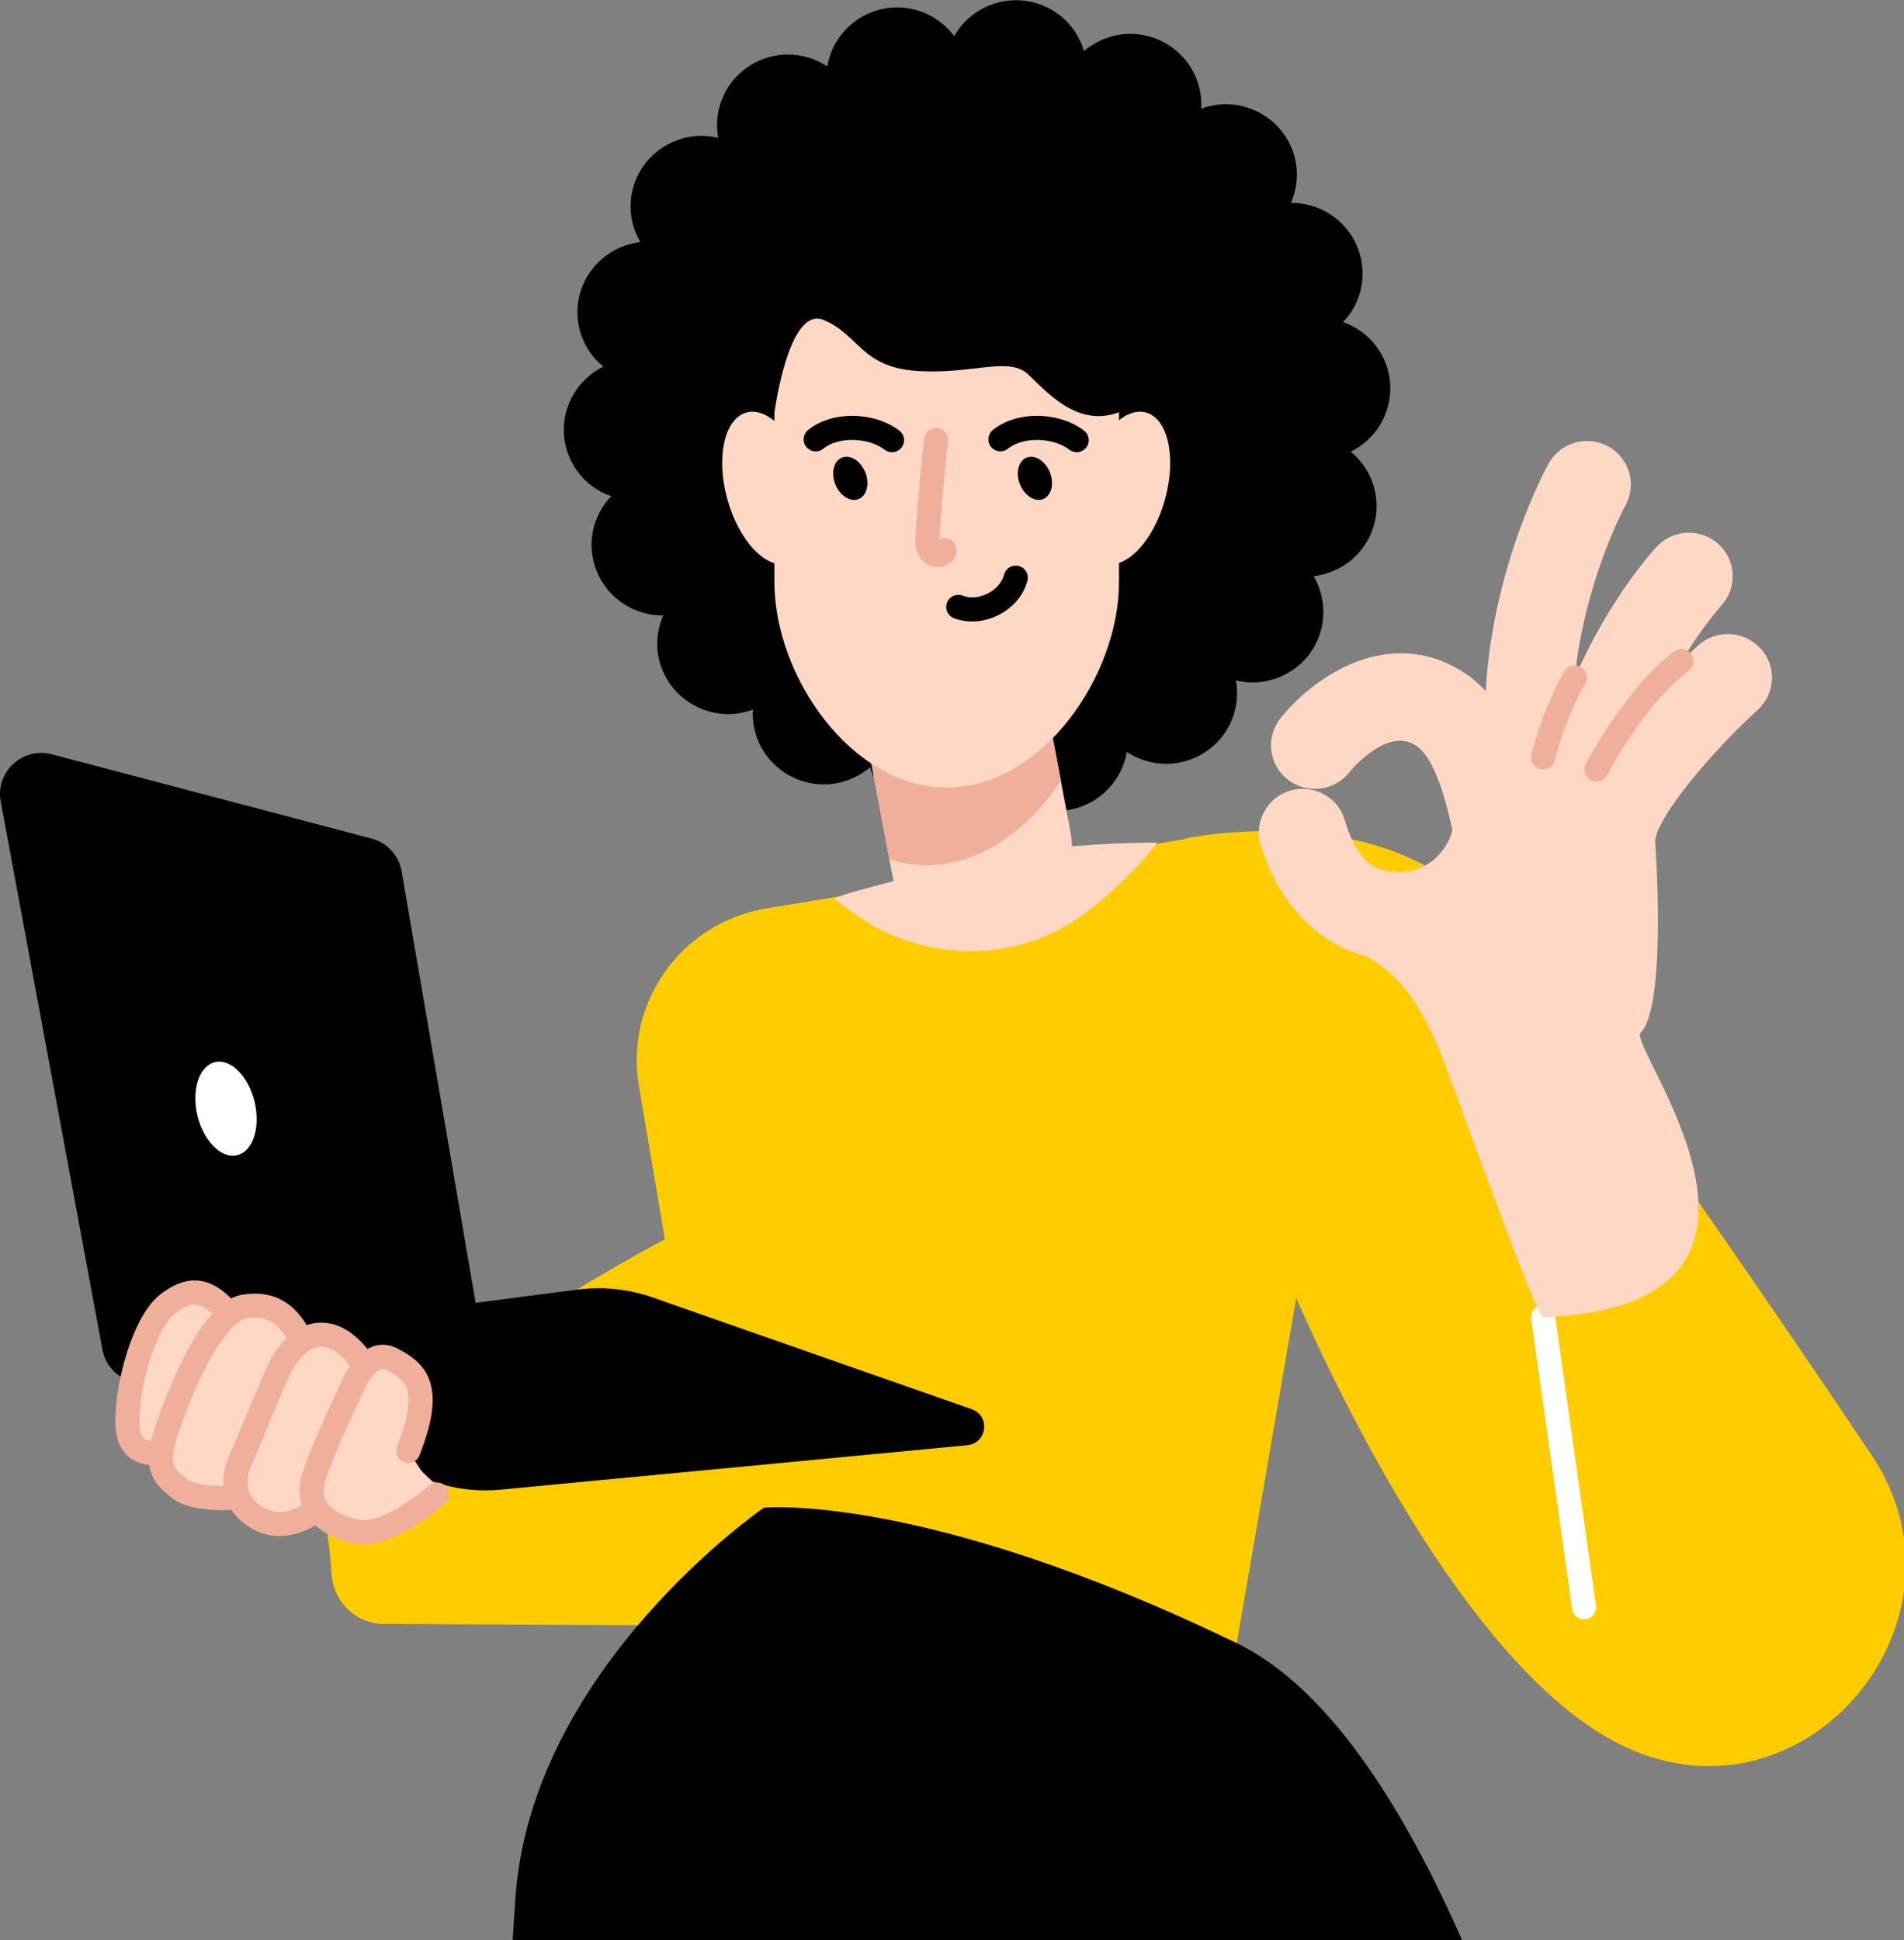 <svg width="158" height="161" viewBox="0 0 158 161" fill="none" xmlns="http://www.w3.org/2000/svg">
<rect x="0" y="0" width="158" height="161" fill="#808080" stroke="none"/>
<g clip-path="url(#clip0_119_1394)">
<path d="M31.47 134.743L72.94 134.952C72.94 134.952 92.95 135.151 88.72 117.977C84.49 100.804 64.34 99.74 59.16 101.042C53.98 102.344 24.03 122.052 24.03 122.052C24.03 122.052 26.9 120.81 27.52 130.639C27.66 132.775 29.32 134.514 31.47 134.733V134.743Z" fill="#FFCC00"/>
<path d="M59.4 127.746L53.04 90.23C51.78 83.223 56.52 76.554 63.58 75.382L98.5 69.598C106.38 68.296 113.19 75.103 111.84 82.925L102.63 136.333L59.4 127.737V127.746Z" fill="#FFCC00"/>
<path d="M98.64 69.518C98.64 69.518 112.93 66.656 121.15 73.861C126.72 78.751 144.45 104.571 155.29 120.7C164.49 134.375 149.87 151.956 134.89 144.96C134.57 144.811 134.24 144.652 133.92 144.473C118.4 136.125 105.63 103.1 105.63 103.1C105.63 103.1 84.35 73.156 98.64 69.528V69.518Z" fill="#FFCC00"/>
<path d="M115.28 33.254C115.55 31.713 115.21 30.153 114.3 28.871C113.59 27.857 112.59 27.122 111.44 26.724C111.64 26.515 111.83 26.307 112 26.068C112.91 24.786 113.25 23.226 112.98 21.686C112.48 18.873 110.04 16.836 107.17 16.836C107.16 16.836 107.14 16.836 107.13 16.836C107.84 15.186 107.81 13.248 106.84 11.588C105.79 9.779 103.82 8.646 101.72 8.646C101.02 8.646 100.33 8.786 99.67 9.024C99.69 8.736 99.7 8.458 99.67 8.169C99.53 6.609 98.79 5.188 97.58 4.184C96.52 3.3 95.17 2.813 93.78 2.813C92.39 2.813 91.02 3.339 89.96 4.234C89.44 2.515 88.16 1.034 86.33 0.378C85.68 0.139 85 0.02 84.31 0.02C82.17 0.02 80.22 1.183 79.18 2.992C78.1 1.56 76.4 0.616 74.46 0.616C71.54 0.616 69.13 2.733 68.65 5.506C67.7 4.89 66.58 4.522 65.4 4.522C64.71 4.522 64.03 4.641 63.38 4.88C61.9 5.417 60.71 6.5 60.05 7.921C59.53 9.034 59.38 10.256 59.6 11.439C59.16 11.34 58.7 11.27 58.24 11.27C56.85 11.27 55.51 11.757 54.44 12.642C53.23 13.645 52.49 15.067 52.35 16.627C52.24 17.849 52.53 19.042 53.14 20.085C51.3 20.304 49.65 21.367 48.71 22.977C47.92 24.339 47.71 25.919 48.12 27.43C48.44 28.622 49.12 29.646 50.06 30.421C48.44 31.236 47.22 32.757 46.88 34.635C46.61 36.175 46.95 37.736 47.86 39.028C48.57 40.041 49.57 40.777 50.72 41.174C49.48 42.476 48.84 44.315 49.18 46.213C49.68 49.026 52.12 51.063 54.99 51.063C55 51.063 55.02 51.063 55.03 51.063C54.32 52.713 54.35 54.651 55.32 56.31C56.37 58.119 58.34 59.252 60.44 59.252C61.14 59.252 61.83 59.113 62.49 58.874C62.47 59.163 62.46 59.441 62.49 59.729C62.63 61.289 63.37 62.711 64.58 63.714C65.64 64.599 66.99 65.086 68.38 65.086C69.77 65.086 71.14 64.559 72.2 63.665C72.72 65.384 74 66.865 75.83 67.521C76.48 67.759 77.16 67.879 77.85 67.879C79.99 67.879 81.94 66.716 82.98 64.907C84.06 66.338 85.76 67.282 87.7 67.282C90.62 67.282 93.03 65.165 93.51 62.393C94.46 63.009 95.58 63.377 96.76 63.377C97.45 63.377 98.13 63.257 98.78 63.019C100.26 62.482 101.45 61.409 102.11 59.978C102.63 58.864 102.78 57.642 102.56 56.459C103 56.559 103.46 56.628 103.92 56.628C105.31 56.628 106.65 56.141 107.72 55.257C109.95 53.398 110.43 50.238 109.01 47.813C110.85 47.594 112.51 46.531 113.44 44.921C114.23 43.56 114.44 41.979 114.03 40.469C113.71 39.276 113.03 38.253 112.09 37.477C113.72 36.672 114.93 35.152 115.27 33.264L115.28 33.254Z" fill="black"/>
<path d="M88.96 70.214C88.94 69.856 88.91 69.498 88.85 69.141L83.77 42.108C83 38.004 79.03 35.301 74.91 36.056C70.79 36.831 68.07 40.777 68.84 44.881L73.92 71.913C73.97 72.201 74.08 72.828 74.16 73.106C71.79 73.732 69.88 74.229 69.37 74.497C69.3 74.537 69.29 74.626 69.35 74.676C69.89 75.143 71.86 76.505 72.7 76.952C77.19 79.337 82.37 79.546 86.8 77.658C89.21 76.634 91.29 74.925 93.22 73.026C94.01 72.241 94.82 71.446 95.53 70.562C95.63 70.433 95.73 70.313 95.83 70.184C95.89 70.105 95.95 70.015 96.01 69.926C93.82 69.906 91.46 70.015 88.98 70.224L88.96 70.214Z" fill="#FFD8C5"/>
<path d="M88.03 64.778L83.77 42.099C83 37.994 79.03 35.291 74.91 36.046C70.79 36.821 68.07 40.767 68.84 44.871L73.8 71.307C74.8 71.615 75.84 71.794 76.9 71.794C81.4 71.794 85.4 68.803 88.03 64.778Z" fill="#F0AF9B"/>
<path d="M66.98 39.604C67.93 43.072 67.21 46.282 65.38 46.77C63.55 47.257 61.3 44.851 60.35 41.393C59.4 37.924 60.12 34.714 61.95 34.227C63.78 33.73 66.03 36.145 66.98 39.604Z" fill="#FFD8C5"/>
<path d="M90.06 39.604C89.11 43.072 89.83 46.282 91.66 46.77C93.49 47.266 95.74 44.851 96.69 41.393C97.64 37.924 96.92 34.714 95.09 34.227C93.26 33.73 91.01 36.145 90.06 39.604Z" fill="#FFD8C5"/>
<path d="M78.56 65.344C70.66 65.344 64.26 56.121 64.26 48.27V31.395C64.26 23.544 73.33 27.976 78.56 17.183C80.97 25.134 92.86 23.544 92.86 31.395V48.27C92.86 56.121 86.46 65.344 78.56 65.344Z" fill="#FFD8C5"/>
<path d="M69.31 40.17C69.69 41.124 70.55 41.681 71.24 41.413C71.93 41.144 72.18 40.151 71.81 39.206C71.43 38.252 70.57 37.696 69.88 37.964C69.19 38.233 68.94 39.226 69.31 40.17Z" fill="black"/>
<path d="M67.69 36.454C68.49 35.798 69.76 35.42 71.16 35.519C72.3 35.599 73.31 35.977 74.02 36.523" stroke="black" stroke-width="2" stroke-linecap="round" stroke-linejoin="round"/>
<path d="M84.63 40.17C85.01 41.125 85.87 41.681 86.56 41.413C87.25 41.144 87.5 40.151 87.13 39.206C86.76 38.262 85.89 37.696 85.2 37.964C84.51 38.233 84.26 39.226 84.63 40.17Z" fill="black"/>
<path d="M83.02 36.454C83.82 35.798 85.091 35.42 86.49 35.519C87.63 35.599 88.641 35.977 89.35 36.523" stroke="black" stroke-width="2" stroke-linecap="round" stroke-linejoin="round"/>
<path d="M77.68 36.503C77.38 39.137 77.14 41.79 76.97 44.434C76.94 44.911 76.93 45.448 77.24 45.815C77.55 46.183 78.31 46.133 78.38 45.656" stroke="#F0AF9B" stroke-width="2" stroke-linecap="round" stroke-linejoin="round"/>
<path d="M79.52 50.357C81.4 51.073 83.781 49.87 84.29 47.932" stroke="black" stroke-width="2" stroke-linecap="round" stroke-linejoin="round"/>
<path d="M64.22 34.526C64.22 34.526 65.38 25.293 68.36 26.555C71.34 27.817 71.45 30.461 76.09 30.779C80.73 31.097 83.71 29.517 85.36 31.097C87.02 32.677 90 36.165 93.97 33.631C97.94 31.097 98.33 25.035 92.04 21.864C85.75 18.694 79.13 14.52 73.83 14.202C68.53 13.884 60.24 26.933 64.22 34.526Z" fill="black"/>
<path d="M4.31 62.591L30.829 69.578C32.13 69.916 33.109 70.989 33.33 72.301L41.4 119.349C41.83 121.883 39.4 123.97 36.94 123.165L10.8 114.608C9.61 114.221 8.73 113.217 8.5 111.984L0.06 66.507C-0.4 64.042 1.88 61.945 4.32 62.591H4.31Z" fill="black"/>
<path d="M19.3 110.722L47.9 107.005C50.02 106.727 52.17 106.956 54.18 107.661L80.63 116.924C82.19 117.47 81.93 119.736 80.28 119.915L41.55 123.602C39.71 123.781 37.85 123.572 36.1 122.996L18.32 117.212C15.18 115.791 15.88 111.169 19.3 110.722Z" fill="black"/>
<path d="M21.13 91.442C21.63 93.579 20.98 95.546 19.67 95.855C18.36 96.163 16.89 94.682 16.38 92.545C15.88 90.409 16.53 88.441 17.84 88.133C19.15 87.825 20.62 89.305 21.13 91.442Z" fill="white"/>
<path d="M131.45 133.362L128.05 109.291" stroke="white" stroke-width="2" stroke-linecap="round" stroke-linejoin="round"/>
<path d="M146.06 53.786C144.71 52.315 142.41 52.206 140.92 53.557C140.57 53.875 140.09 54.323 139.55 54.849C141.27 51.977 142.77 50.328 142.81 50.278C144.18 48.817 144.1 46.541 142.64 45.179C141.17 43.808 138.87 43.888 137.5 45.348C137.29 45.567 133.61 49.523 130.68 56.221C131.48 48.23 134.83 42.029 134.88 41.95C135.85 40.2 135.21 38.004 133.45 37.04C131.69 36.076 129.48 36.712 128.51 38.461C128.28 38.879 123.87 46.968 123.29 57.344C122.64 56.638 121.88 56.012 121.01 55.515C114.68 51.888 108.58 56.628 106.23 59.64C105.01 61.21 105.29 63.466 106.87 64.688C108.45 65.911 110.73 65.642 111.97 64.082C112 64.042 114.96 60.395 117.37 61.776C119.12 62.78 120.04 66.785 120.35 68.107C120.41 68.356 120.46 68.564 120.5 68.743C120.64 69.29 118.99 73.275 114.68 72.172C112.76 71.675 111.86 68.992 111.62 68.137C111.11 66.219 109.12 65.066 107.19 65.563C105.25 66.06 104.08 68.037 104.58 69.975C104.75 70.621 106.37 76.336 111.62 78.731C112.22 79.009 112.84 79.208 113.47 79.367C116.4 81.156 117.61 83.144 119.2 86.503C120 88.182 127.41 109.331 128.08 109.301C152.02 108.307 135.02 86.821 136.14 85.698C138.36 83.492 137.35 69.767 137.35 69.767C137.52 67.769 141.97 62.442 145.86 58.904C147.34 57.553 147.45 55.267 146.09 53.796L146.06 53.786Z" fill="#FFD8C5"/>
<path d="M132.48 63.843C132.48 63.843 135.71 57.672 139.54 54.849" stroke="#F0AF9B" stroke-width="2" stroke-linecap="round" stroke-linejoin="round"/>
<path d="M128.051 62.84C128.051 62.84 128.861 59.401 130.671 56.211" stroke="#F0AF9B" stroke-width="2" stroke-linecap="round" stroke-linejoin="round"/>
<path d="M79.92 205.414L77.36 186.581L83.85 205.414H135.04C129.18 179.276 118.53 144.035 102.63 136.343C76.69 123.781 63.39 125.103 63.39 125.103C63.39 125.103 44.1 138.321 42.77 157.492C42.08 167.4 41.22 187.913 40.54 205.414H79.91H79.92Z" fill="black"/>
<path d="M36.69 123.722C36.69 123.722 32.67 127.15 31.26 127.14C29.86 127.14 28.53 126.932 27.38 126.087L26.23 125.242C26.23 125.242 24.49 126.663 23.36 126.534C22.24 126.405 20.72 125.819 20.03 124.775C19.34 123.732 17.66 124.874 16.55 124.248C15.44 123.622 13.55 122.847 13.25 121.048C12.95 119.259 11.61 120.372 11.61 120.372C11.61 120.372 10.37 120.472 10.55 117.769C10.73 115.065 11.21 111.577 12.36 110.007C12.36 110.007 14.16 106.28 16.13 107.045C18.1 107.81 18.83 108.695 18.83 108.695C18.83 108.695 19.85 107.671 21.25 108.248C22.65 108.814 24.83 110.563 24.93 110.881C25.03 111.199 25.58 110.116 26.88 110.742C28.17 111.368 29.99 112.73 30.16 113.038C30.33 113.346 30.97 112.322 31.79 112.621C32.61 112.919 34.5 113.704 34.73 114.936C34.96 116.169 34.32 119.428 33.98 120.015C33.64 120.611 33.91 121.048 34.18 121.297C34.45 121.545 36.68 123.702 36.68 123.702L36.69 123.722Z" fill="#FFD8C5"/>
<path d="M18.69 108.675C16.98 106.797 15.59 106.916 13.96 108.158C12.03 109.629 10.62 114.539 10.57 117.788C10.52 120.74 12.43 120.531 12.89 120.571" fill="#FFD8C5"/>
<path d="M18.69 108.675C16.98 106.797 15.59 106.916 13.96 108.158C12.03 109.629 10.62 114.539 10.57 117.788C10.52 120.74 12.43 120.531 12.89 120.571" stroke="#F0AF9B" stroke-width="2" stroke-linecap="round" stroke-linejoin="round"/>
<path d="M19.31 124.278C19.31 124.278 16.28 124.507 15 123.583C13.3 122.37 12.95 121.396 13.76 118.892C14.57 116.387 17.39 108.894 20.26 108.417C21.99 108.128 23.73 108.536 24.95 111.15" fill="#FFD8C5"/>
<path d="M19.31 124.278C19.31 124.278 16.28 124.507 15 123.583C13.3 122.37 12.95 121.396 13.76 118.892C14.57 116.387 17.39 108.894 20.26 108.417C21.99 108.128 23.73 108.536 24.95 111.15" stroke="#F0AF9B" stroke-width="2" stroke-linecap="round" stroke-linejoin="round"/>
<path d="M26 125.481C26 125.481 23.78 127.2 21.58 126.057C19.37 124.914 19.16 122.907 19.94 121.187C20.72 119.468 22.85 114.042 23.46 113.048C24.07 112.044 25.42 110.255 27.49 110.872C29.09 111.339 30.34 113.416 30.34 113.416" fill="#FFD8C5"/>
<path d="M26 125.481C26 125.481 23.78 127.2 21.58 126.057C19.37 124.914 19.16 122.907 19.94 121.187C20.72 119.468 22.85 114.042 23.46 113.048C24.07 112.044 25.42 110.255 27.49 110.872C29.09 111.339 30.34 113.416 30.34 113.416" stroke="#F0AF9B" stroke-width="2" stroke-linecap="round" stroke-linejoin="round"/>
<path d="M36.27 124.01C36.27 124.01 32.23 127.617 29.59 127.081C26.95 126.534 25.25 124.984 26.06 122.479C26.87 119.975 29.28 114.996 29.28 114.996C29.28 114.996 30.58 111.756 32.52 112.78C34.46 113.803 36.01 114.976 33.88 120.392" fill="#FFD8C5"/>
<path d="M36.27 124.01C36.27 124.01 32.23 127.617 29.59 127.081C26.95 126.534 25.25 124.984 26.06 122.479C26.87 119.975 29.28 114.996 29.28 114.996C29.28 114.996 30.58 111.756 32.52 112.78C34.46 113.803 36.01 114.976 33.88 120.392" stroke="#F0AF9B" stroke-width="2" stroke-linecap="round" stroke-linejoin="round"/>
</g>
<defs>
<clipPath id="clip0_119_1394">
<rect width="158" height="161" fill="white"/>
</clipPath>
</defs>
</svg>
